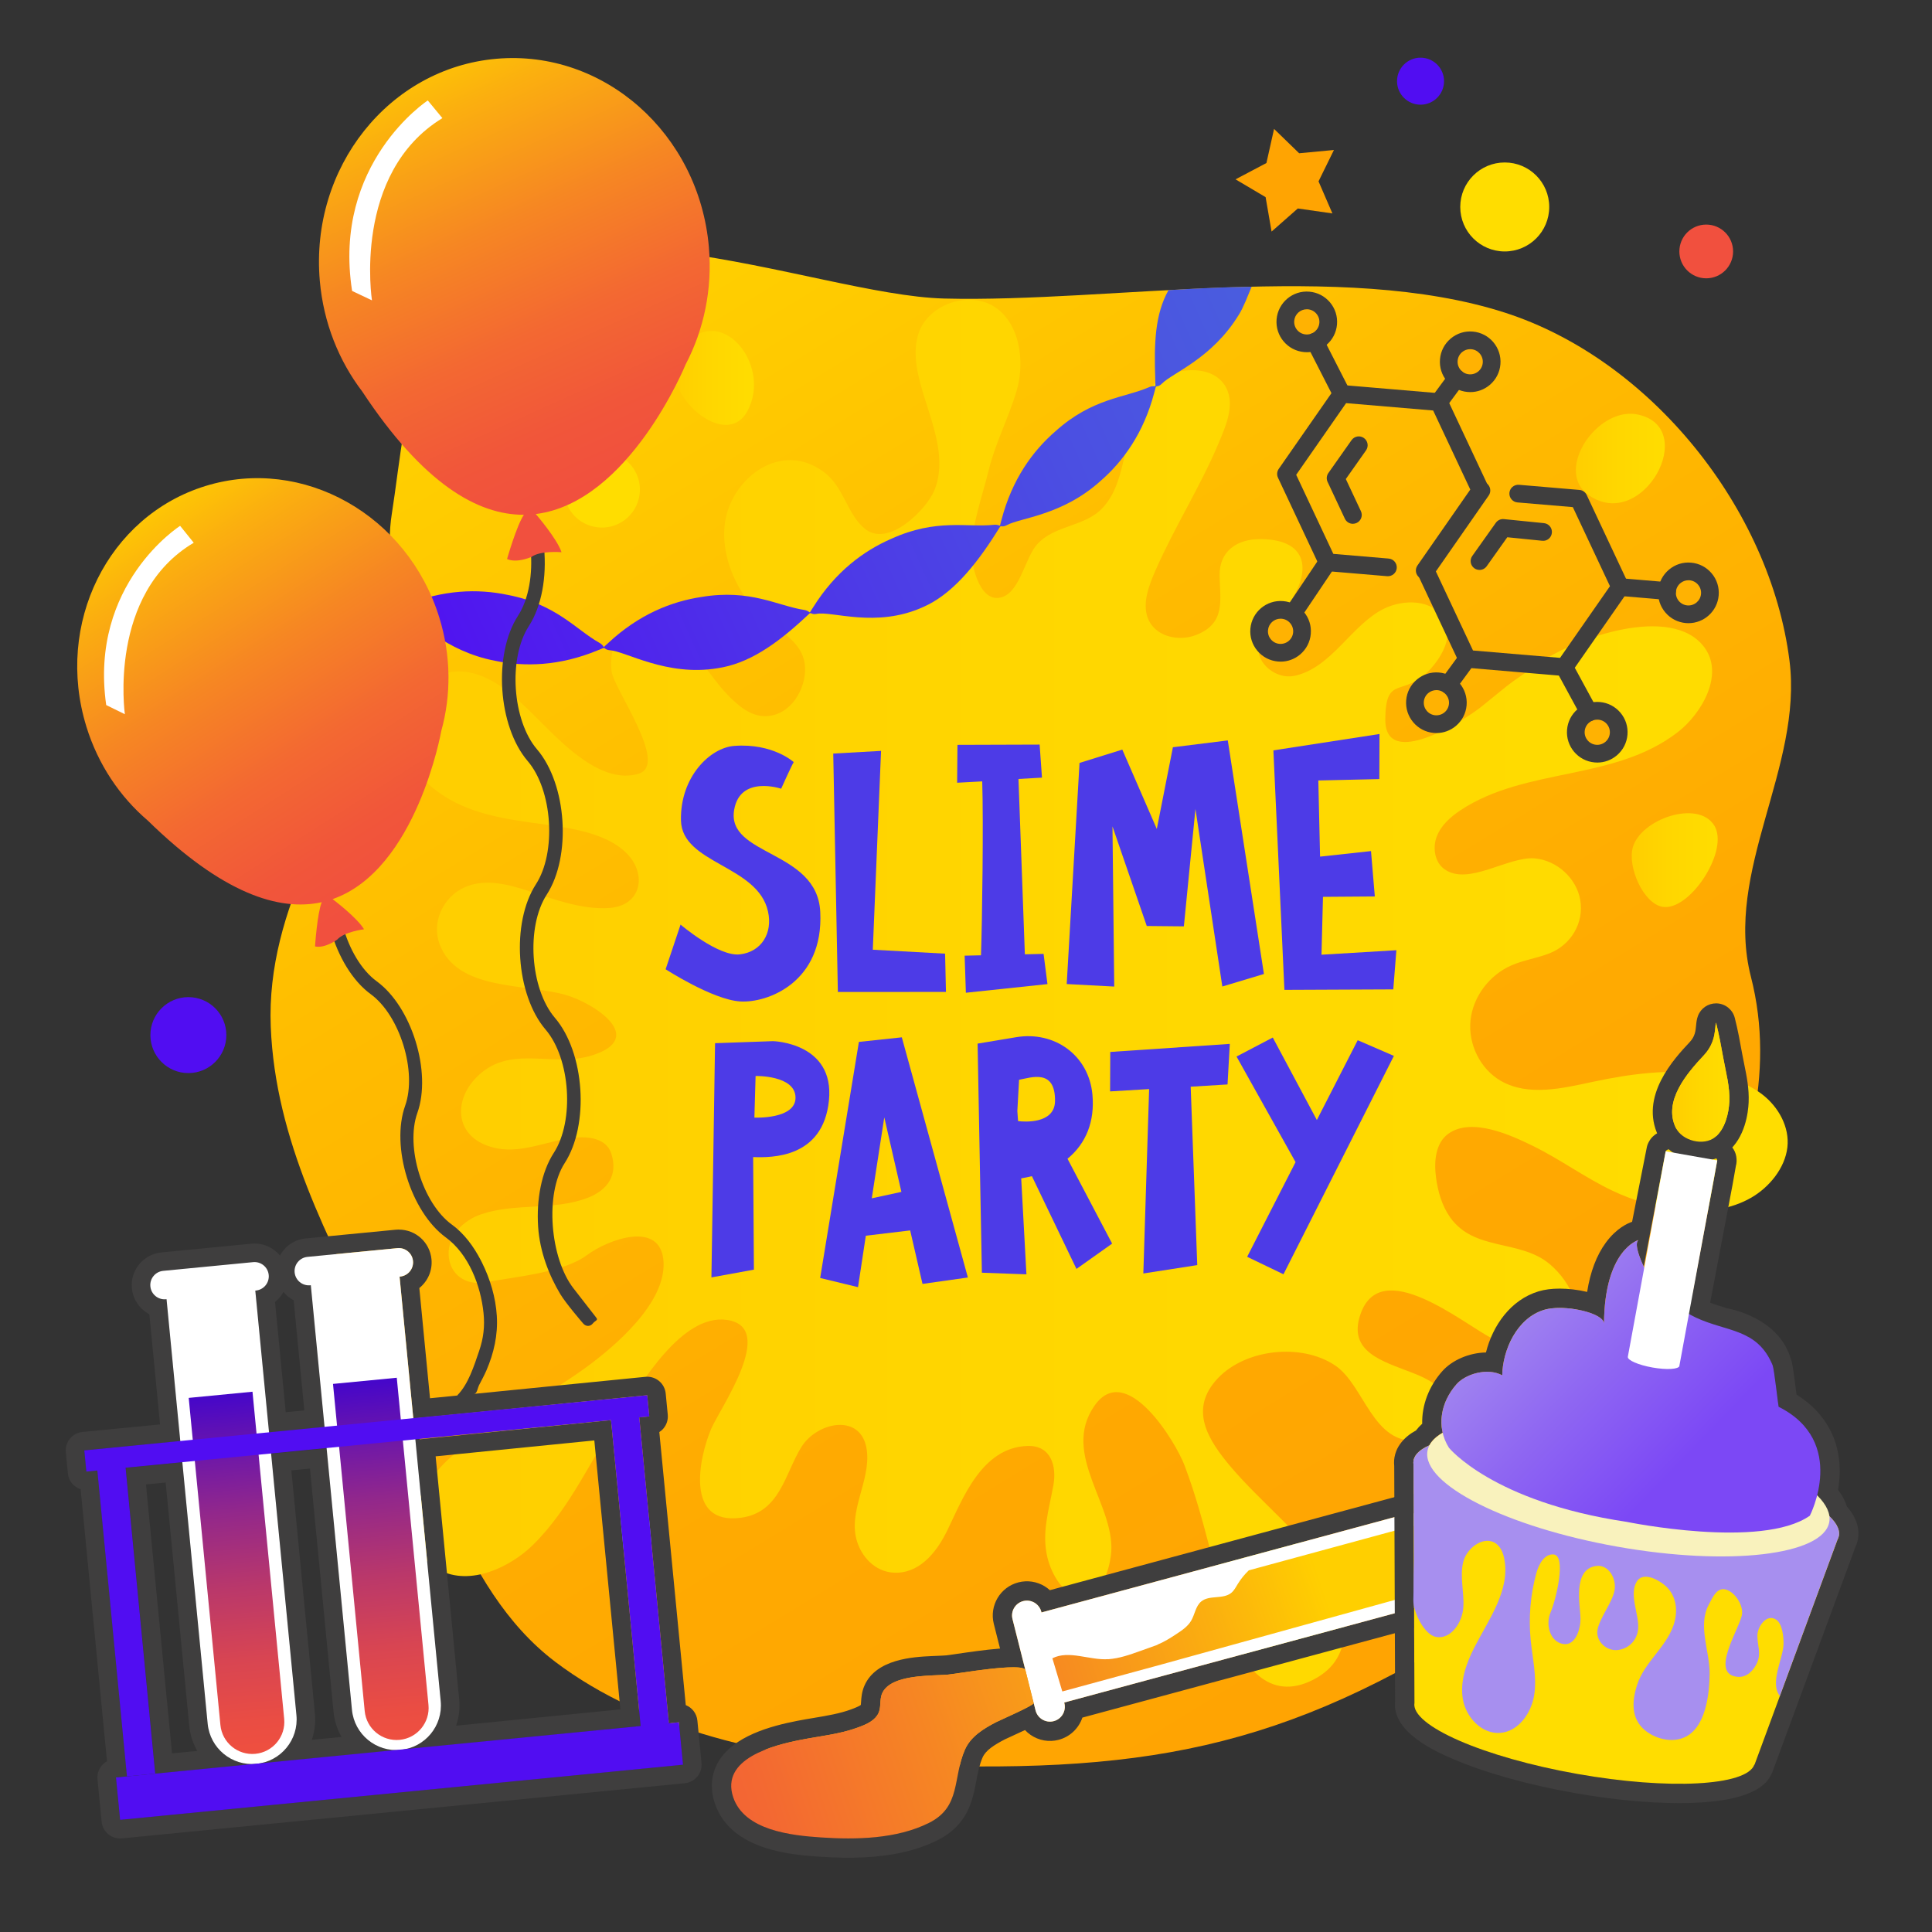 <?xml version="1.0" encoding="UTF-8"?>
<svg id="Layer_1" data-name="Layer 1" xmlns="http://www.w3.org/2000/svg" xmlns:xlink="http://www.w3.org/1999/xlink" viewBox="0 0 1080 1080">
  <rect x="0" y="0" width="1080" height="1080" fill="#333333" stroke="none"/>
  <defs>
    <style>
      .cls-1 {
        fill: url(#linear-gradient);
      }

      .cls-1, .cls-2, .cls-3, .cls-4, .cls-5, .cls-6, .cls-7, .cls-8, .cls-9, .cls-10, .cls-11, .cls-12, .cls-13, .cls-14, .cls-15, .cls-16, .cls-17, .cls-18, .cls-19, .cls-20, .cls-21, .cls-22, .cls-23, .cls-24, .cls-25, .cls-26, .cls-27, .cls-28, .cls-29 {
        stroke-width: 0px;
      }

      .cls-2 {
        fill: url(#linear-gradient-11);
      }

      .cls-3 {
        fill: url(#linear-gradient-12);
      }

      .cls-4 {
        fill: url(#linear-gradient-13);
      }

      .cls-5 {
        fill: url(#linear-gradient-10);
      }

      .cls-6 {
        fill: url(#New_Gradient_Swatch_copy_2-2);
      }

      .cls-7 {
        fill: url(#New_Gradient_Swatch_copy);
      }

      .cls-8 {
        fill: url(#New_Gradient_Swatch_copy_2);
      }

      .cls-9 {
        fill: url(#New_Gradient_Swatch_copy-2);
      }

      .cls-10 {
        fill: url(#New_Gradient_Swatch);
      }

      .cls-11 {
        fill: url(#linear-gradient-4);
      }

      .cls-12 {
        fill: url(#linear-gradient-2);
      }

      .cls-13 {
        fill: url(#linear-gradient-3);
      }

      .cls-14 {
        fill: url(#linear-gradient-8);
      }

      .cls-15 {
        fill: url(#linear-gradient-9);
      }

      .cls-16 {
        fill: url(#linear-gradient-7);
      }

      .cls-17 {
        fill: url(#linear-gradient-5);
      }

      .cls-18 {
        fill: url(#linear-gradient-6);
      }

      .cls-30 {
        isolation: isolate;
      }

      .cls-19 {
        fill: #f9f2bd;
      }

      .cls-20 {
        fill: #4d3be7;
      }

      .cls-21 {
        fill: #510df2;
      }

      .cls-22 {
        fill: #3f3e3e;
      }

      .cls-23 {
        fill: #a78fef;
      }

      .cls-24 {
        fill: #ffa402;
      }

      .cls-25 {
        fill: #fff;
      }

      .cls-26 {
        fill: #fd0;
      }

      .cls-27 {
        fill: #ffb202;
      }

      .cls-28 {
        fill: #f1503e;
      }

      .cls-29 {
        fill: #f2951c;
      }
    </style>
    <linearGradient id="New_Gradient_Swatch" data-name="New Gradient Swatch" x1="328.81" y1="106.02" x2="887.87" y2="1020.85" gradientUnits="userSpaceOnUse">
      <stop offset=".06" stop-color="#ffcf00"/>
      <stop offset=".31" stop-color="#ffbc00"/>
      <stop offset=".63" stop-color="#ffaa01"/>
      <stop offset=".86" stop-color="#ffa402"/>
    </linearGradient>
    <linearGradient id="linear-gradient" x1="224.34" y1="555.22" x2="999.3" y2="555.22" gradientUnits="userSpaceOnUse">
      <stop offset=".06" stop-color="#ffcf00"/>
      <stop offset=".43" stop-color="#ffd600"/>
      <stop offset="1" stop-color="#fd0"/>
    </linearGradient>
    <linearGradient id="linear-gradient-2" x1="912.14" y1="480.83" x2="960.21" y2="480.83" xlink:href="#linear-gradient"/>
    <linearGradient id="linear-gradient-3" x1="880.91" y1="256.31" x2="930.66" y2="256.31" xlink:href="#linear-gradient"/>
    <linearGradient id="linear-gradient-4" x1="376.74" y1="211.26" x2="421.49" y2="211.26" xlink:href="#linear-gradient"/>
    <linearGradient id="linear-gradient-5" x1="213.47" y1="380.75" x2="947.58" y2="53.22" gradientUnits="userSpaceOnUse">
      <stop offset="0" stop-color="#510df2"/>
      <stop offset=".25" stop-color="#4e31e9"/>
      <stop offset=".5" stop-color="#4b4fe2"/>
      <stop offset=".71" stop-color="#4a61de"/>
      <stop offset=".86" stop-color="#4a68dd"/>
    </linearGradient>
    <linearGradient id="linear-gradient-6" x1="233.52" y1="425.68" x2="967.63" y2="98.15" xlink:href="#linear-gradient-5"/>
    <linearGradient id="linear-gradient-7" x1="239.72" y1="439.58" x2="973.83" y2="112.05" xlink:href="#linear-gradient-5"/>
    <linearGradient id="linear-gradient-8" x1="231.26" y1="420.63" x2="965.38" y2="93.1" xlink:href="#linear-gradient-5"/>
    <linearGradient id="linear-gradient-9" x1="373.45" y1="886.39" x2="795.85" y2="766.67" gradientTransform="translate(-92.37 159.08) rotate(-2.77)" gradientUnits="userSpaceOnUse">
      <stop offset=".11" stop-color="#f1503e"/>
      <stop offset=".24" stop-color="#f1563a"/>
      <stop offset=".42" stop-color="#f36832"/>
      <stop offset=".62" stop-color="#f68623"/>
      <stop offset=".85" stop-color="#fbaf0f"/>
      <stop offset="1" stop-color="#ffcf00"/>
    </linearGradient>
    <linearGradient id="linear-gradient-10" x1="333.85" y1="913.53" x2="756.25" y2="793.82" gradientTransform="translate(-92.37 159.08) rotate(-2.77)" gradientUnits="userSpaceOnUse">
      <stop offset="0" stop-color="#f1503e"/>
      <stop offset=".14" stop-color="#f1563a"/>
      <stop offset=".34" stop-color="#f36832"/>
      <stop offset=".57" stop-color="#f68623"/>
      <stop offset=".83" stop-color="#fbaf0f"/>
      <stop offset="1" stop-color="#ffcf00"/>
    </linearGradient>
    <linearGradient id="linear-gradient-11" x1="831.5" y1="717.59" x2="987.35" y2="868.36" gradientUnits="userSpaceOnUse">
      <stop offset="0" stop-color="#a78fef"/>
      <stop offset=".36" stop-color="#8f67f2"/>
      <stop offset=".68" stop-color="#7c48f5"/>
    </linearGradient>
    <linearGradient id="linear-gradient-12" x1="934.74" y1="604.97" x2="966.74" y2="604.97" xlink:href="#linear-gradient"/>
    <linearGradient id="linear-gradient-13" x1="214.64" y1="383.38" x2="948.76" y2="55.85" xlink:href="#linear-gradient-5"/>
    <linearGradient id="New_Gradient_Swatch_copy" data-name="New Gradient Swatch copy" x1="171.82" y1="169.47" x2="302.83" y2="404.38" gradientTransform="translate(73.69 -161.45) rotate(4.81)" gradientUnits="userSpaceOnUse">
      <stop offset="0" stop-color="#ffcf00"/>
      <stop offset=".17" stop-color="#fbaf0f"/>
      <stop offset=".43" stop-color="#f68623"/>
      <stop offset=".66" stop-color="#f36832"/>
      <stop offset=".86" stop-color="#f1563a"/>
      <stop offset="1" stop-color="#f1503e"/>
    </linearGradient>
    <linearGradient id="New_Gradient_Swatch_copy_2" data-name="New Gradient Swatch copy 2" x1="122.95" y1="767.36" x2="142.47" y2="986.92" gradientUnits="userSpaceOnUse">
      <stop offset="0" stop-color="#3600d7"/>
      <stop offset=".14" stop-color="#5d10b6"/>
      <stop offset=".35" stop-color="#91278c"/>
      <stop offset=".55" stop-color="#ba386a"/>
      <stop offset=".73" stop-color="#d84552"/>
      <stop offset=".89" stop-color="#ea4d43"/>
      <stop offset="1" stop-color="#f1503e"/>
    </linearGradient>
    <linearGradient id="New_Gradient_Swatch_copy_2-2" data-name="New Gradient Swatch copy 2" x1="203.67" y1="760.19" x2="223.18" y2="979.74" xlink:href="#New_Gradient_Swatch_copy_2"/>
    <linearGradient id="New_Gradient_Swatch_copy-2" data-name="New Gradient Swatch copy" x1="81.63" y1="273.51" x2="221.7" y2="492.67" gradientTransform="matrix(1,0,0,1,0,0)" xlink:href="#New_Gradient_Swatch_copy"/>
  </defs>
  <circle class="cls-21" cx="105.3" cy="578.63" r="21.23"/>
  <path class="cls-10" d="M239.68,190.81c1.85-3.96,3.89-7.72,6.18-11.23,54.37-83.39,208.38-14.59,281.82-12.7,93.34,2.41,222.21-21.48,313.49,7.86,81.5,26.19,148.44,109.62,159.17,194.61,7.53,59.64-36.72,117.49-21.57,176.65,14.08,55.02-2.51,107.5-26.27,162.64-23.74,55.1-70.45,163.55-120,195.55-115.94,74.85-194.81,88.01-336.68,82-62.3-2.64-134.79-18.82-185.48-57.26-54.85-41.6-70.72-122.69-99.63-181.48-27.17-55.25-56.83-110.03-59.36-173.55-2.65-66.39,37.21-123.36,65.88-180.15,17.37-34.4-4.26-68.19,1.75-106.2,4.62-29.18,7.43-68.24,20.71-96.75Z"/>
  <g>
    <g>
      <path class="cls-1" d="M543.06,307.56c.27-14.56,6.16-30.48,9.57-44.51,3.73-15.36,11.13-29.34,15.63-44.43,4.18-14.02,2.83-33.67-8.86-44.44-14.62-13.46-40.8-4.96-46.16,12.86-3.48,11.57.2,24.45,3.68,35.63,5.01,16.1,12.33,35.19,5.27,51.72-4.5,10.54-25.72,32.13-38.9,21.04-10.05-8.45-11.5-23.44-23.12-31.85-23.6-17.09-49.78,3.13-54.47,26.09-4.15,20.31,6.84,44.97,24.01,57.9,9.48,7.14,19.85,13.24,20.34,25.7.46,11.68-7.86,26.59-21.77,27.06-8.78.3-15.91-6.18-21.41-11.77-12.09-12.3-23.12-35.56-41.84-40.09-17.86-4.32-25,13.45-23.12,26.97,1.38,9.9,31.87,51.7,15.28,57-20.43,6.53-42.52-16.55-54.76-28.73-15.2-15.12-35.32-36.51-59.88-25.19-25.25,11.65-21.73,42.13-4.66,58.37,16.28,15.5,36.47,19.75,58.43,22.88,17.52,2.5,41.44,4.39,54.19,17.45,11.29,11.57,8.03,29.11-9.92,30.34-15.84,1.08-31.91-5.29-46.59-9.97-10.82-3.45-23.32-6.51-34.24-1.61-12.34,5.54-18.56,19.79-14.03,31.79,9.88,26.18,47.45,21.92,70.26,28.33,15.79,4.44,45.95,23.88,15.21,33.78-22.74,7.32-46.71-6.9-65.44,12.96-11.78,12.5-11.47,31.01,6.74,37.64,14.8,5.39,28.87-1.04,43.37-3.78,9.27-1.75,22.66-2.09,25.92,8.36,3.67,11.76-1.95,20.22-13.53,24.62-18.85,7.16-40.21,2.61-59.37,9.12-10.05,3.41-18.52,12.13-18.11,22.53.42,10.88,9.28,17.54,20.74,15.44,16.97-3.11,43.52-5.41,56.54-15.13,11.95-8.92,41.74-19.86,42.87,3.99,1.09,22.89-27.01,46.96-44.34,59.49-23.75,17.18-51.31,29.59-73.62,48.55-18.17,15.44-36.43,48.15-7.5,63.85,17.39,9.43,40.01-1.7,52.3-13.74,21.42-20.99,33.17-49.49,49.62-73.7,10.98-16.15,33.64-55.92,59.05-52.23,28.24,4.11-4.01,49.33-8.96,61.05-6.72,15.91-14.76,53.78,16.7,49.53,22.01-2.97,24.62-24.89,33.85-39.61,8.91-14.21,33.78-19.14,36.53,1.88,2.26,17.29-10.99,34.44-5.31,51.45,3.15,9.44,11.45,17.59,22.72,16.99,13.7-.73,22.41-13.09,27.54-23.56,8.5-17.34,19.1-46.53,44.94-47.29,13.32-.39,16.21,11.67,14.45,21.67-2.41,13.7-6.8,26.74-3.36,40.8,2.07,8.46,9.11,23.05,20.76,21.42,9.96-1.4,13.61-14.66,14.68-22.41,3.76-27.47-28.59-56.51-9.01-84.16,17.73-25.05,45.25,20.49,50.17,33.48,11.38,30.04,17.2,61.82,26.39,92.46,6.29,20.95,22.55,41.08,47.92,26.12,23.13-13.64,15.59-42.13,3.85-60.13-14.02-21.51-35.37-37.69-52.02-57.27-13.29-15.63-23.84-32.57-7.42-49.89,15.33-16.18,46.44-19.84,65.46-7.11,16.41,10.98,21.03,44.71,46.57,41.94,10.18-1.1,18.69-9.94,17.08-19.69-1.62-9.83-11.69-14.73-20.53-18.17-16.59-6.46-36.08-11.59-28.99-32.51,11.26-33.22,56.58,4.38,73.74,13.44,13.28,7.01,29.28,13.58,41.24.58,12.35-13.43,2.83-32.05-8.99-42.11-16.58-14.11-42.25-7.07-55.79-26.24-4.65-6.58-6.9-14.58-7.94-22.57-1.14-8.73-.25-19,6.89-24.15,13.07-9.42,35.19.82,47.51,6.88,15.25,7.5,29,17.7,44.37,24.99,22.73,10.79,54.62,17.08,77.56,3.79,9.94-5.76,18.77-16.38,20.12-28.07,1.31-11.29-4.93-22.55-13.92-29.5s-20.37-10.16-31.64-11.62c-21-2.74-42.36.03-63.07,4.46-17.16,3.67-36.12,8.24-51.39-.42-11.65-6.6-18.48-20.57-17.11-33.89,1.37-13.32,10.6-25.39,22.87-30.76,6.8-2.98,14.3-4.01,21.22-6.72,11.99-4.69,19.48-16.93,17.24-29.9-2.09-12.13-13.08-22.09-25.34-23.18-14.93-1.33-37.23,15.61-50.58,6.01-5.47-3.93-6.7-12-4.27-18.28,2.43-6.28,7.73-11.01,13.36-14.72,36.63-24.15,85.7-16.07,121.32-43.55,13.24-10.22,26.44-32.41,14.66-47.78-18.34-23.93-71.69-4.91-91.1,8.55-21.91,15.19-12.8,8.45-33.38,25.01-9.2,7.4-53.7,35.75-53.62,7.26.07-26.11,10.31-11.61,25.58-28.75,6.31-7.09,12.47-18.19,7.38-27.29-6.47-11.57-22.83-11.37-33.62-6.1-18.28,8.93-29.47,33.37-50.34,37.62-9.93,2.02-21.04-6.81-19.99-16.67.89-8.36,12.35-16.88,17.17-23.81,11.96-17.2,11.6-35.52-15.42-36-13.86-.25-23.59,6.92-23.4,20.27.19,13.62,3.66,26.79-13.08,33.32-10.16,3.97-23.3.76-27.11-9.58-3.16-8.58.98-18.82,4.46-26.74,10.56-24.06,24.97-46.59,35.15-70.84,4.14-9.87,10.09-23,3.04-33.04-6.24-8.89-19.95-9.28-29.67-5.69-19.31,7.12-22.33,29.91-26.05,46.4-2.27,10.04-4.79,20.66-12.27,28.6-9.95,10.56-26.7,9.33-36.52,20.27-6.45,7.18-9.36,25.34-18.77,29.17-12.68,5.16-17.71-16.56-17.84-23.96-.01-.65-.01-1.31,0-1.97Z"/>
      <path class="cls-12" d="M958.99,462.78c-.2-.45-.43-.88-.69-1.3-9.11-14.73-41.24-3.57-45.57,12.29-2.99,10.97,5.92,31.34,16.66,33.15,14.73,2.48,36.18-29.52,29.59-44.14Z"/>
    </g>
    <path class="cls-13" d="M915.34,231.69c-1.12-.23-2.24-.35-3.36-.39-21.48-.67-42.6,32.64-23.77,45.6,30.21,20.8,62.18-38.09,27.13-45.21Z"/>
    <path class="cls-11" d="M379.68,196.91c-.66,1-1.2,2.03-1.65,3.07-8.51,20.1,27.3,52.09,39.58,30.15,15.08-26.96-17.3-64.63-37.93-33.22Z"/>
  </g>
  <g>
    <path class="cls-17" d="M222.57,339.89c-.24-.23.55-.19.55-.19,0,0,1.08-.5,3.04-1.26,21.52-8.94,41.09-9.37,57.6-5.9,27.25,5.22,38.2,19.47,51.32,26.8,1.84,1.03,2.36,2.3,2.36,2.3,0,0,.77.26.47.39.24.23-.58.18-.58.18,0,0-1.08.5-3.04,1.26-21.52,8.94-41.09,9.37-57.6,5.9-28.38-5.45-43.22-23.22-51.32-26.8-1.92-.85-2.36-2.3-2.36-2.3,0,0-.74-.26-.44-.38Z"/>
    <path class="cls-18" d="M337.26,361.94c-.3-.13.45-.37.45-.37,0,0,.84-.85,2.41-2.24,17.05-15.88,35.25-23.1,51.93-25.61,27.36-4.61,42.59,4.93,57.44,7.23,2.08.32,3.01,1.33,3.01,1.33,0,0,.82-.02.58.2.3.13-.48.38-.48.38,0,0-.84.85-2.41,2.24-17.05,15.88-32.32,25.93-49,28.43-28.5,4.79-51.52-9.52-60.37-10.06-2.1-.13-3.01-1.33-3.01-1.33,0,0-.78.02-.54-.2Z"/>
    <path class="cls-16" d="M452.55,342.61c-.32-.05.34-.47.34-.47,0,0,.59-1.04,1.75-2.79,12.38-19.75,28.09-31.42,43.56-38.14,25.24-11.51,42.42-6.23,57.36-7.84,2.09-.23,3.25.51,3.25.51,0,0,.78-.23.61.04.32.05-.37.49-.37.49,0,0-.59,1.04-1.75,2.79-12.38,19.75-25.75,35.4-41.22,42.12-26.29,11.98-51.02,2.09-59.71,3.85-2.06.42-3.25-.51-3.25-.51,0,0-.75.22-.58-.06Z"/>
    <path class="cls-14" d="M558.86,294.23c-.32.05.18-.55.18-.55,0,0,.25-1.17.83-3.19,5.9-22.54,17.4-38.39,30.15-49.43,20.64-18.54,38.61-18.64,52.39-24.65,1.93-.84,3.26-.49,3.26-.49,0,0,.68-.46.59-.14.32-.05-.21.57-.21.57,0,0-.25,1.17-.83,3.19-5.9,22.54-17.4,38.39-30.15,49.43-21.5,19.3-44.63,20.37-52.39,24.65-1.84,1.02-3.26.49-3.26.49,0,0-.65.43-.57.12Z"/>
  </g>
  <polygon class="cls-24" points="712.21 72.06 726.23 85.67 745.68 83.84 737.07 101.38 744.82 119.31 725.48 116.54 710.82 129.45 707.48 110.2 690.67 100.25 707.94 91.13 712.21 72.06"/>
  <circle class="cls-26" cx="841.16" cy="115.69" r="24.87"/>
  <circle class="cls-21" cx="794.09" cy="45.38" r="13.14"/>
  <circle class="cls-28" cx="953.79" cy="140.56" r="15.02"/>
  <circle class="cls-23" cx="355.44" cy="856.7" r="11.22"/>
  <path class="cls-22" d="M789.53,846c12.09-.58,23.32,7.39,26.4,19.58,3.51,13.9-4.92,28.02-18.82,31.53l-202.2,54.6.09.34c1.12,4.45-1.57,8.97-6.02,10.09-.55.14-1.1.22-1.64.25-3.87.19-7.46-2.37-8.45-6.27l-5.67-22.48s4.54,18.47,4.54,18.48c.28,1.15-19.16,9.65-20.96,10.59-6.89,3.57-14.13,7.94-17.4,15.35-6.9,15.66-2.02,31.91-20.07,40.93-11.19,5.59-24.12,7.89-37.04,8.51-7.96.38-15.91.14-23.44-.37-16.46-1.1-42.84-3.88-49.03-22.52-7.17-21.61,22.55-29.02,37.82-32.03,10.65-2.1,21.72-3.13,31.96-6.92,3.9-1.44,8.38-3.2,10.79-6.82,2.59-3.87.98-8.23,2.72-12.23,3.58-8.22,17.56-9.55,28.19-10.07,2.09-.1,4.04-.17,5.77-.25,1.01-.05,1.94-.1,2.77-.17,3.23-.26,21.52-3.46,33.3-4.02,5.57-.27,9.68.05,10.07,1.53h0s0,0,0,0l-7.21-28.54c-1.12-4.45,1.57-8.97,6.02-10.09.55-.14,1.1-.22,1.64-.25,3.87-.19,7.46,2.37,8.45,6.27l.09.34,202.2-54.6c1.71-.43,3.43-.68,5.13-.77M789.01,835.22c-2.43.12-4.87.48-7.25,1.08l-194.87,52.62c-3.66-3.31-8.56-5.2-13.74-4.95-1.26.06-2.53.25-3.76.56-10.22,2.58-16.43,12.99-13.85,23.21l3.49,13.81c-8.17.63-17.76,2.05-24.4,3.02-2.34.34-4.99.74-5.66.79-.72.06-1.53.1-2.41.15l-2.54.11c-1.03.04-2.11.09-3.23.14h-.07c-10.09.49-30.96,1.53-37.5,16.54-1.53,3.52-1.73,6.75-1.88,9.11-.03.53-.07,1.21-.13,1.64-1.01.87-4.13,2.03-5.36,2.48-6.39,2.37-13.44,3.54-20.91,4.79-3.07.51-6.24,1.04-9.39,1.66-14.86,2.93-35.59,8.49-44.02,22.93-4.01,6.89-4.69,14.87-1.96,23.09,8.82,26.58,43.68,28.9,58.56,29.9,9.19.61,17.26.74,24.68.38,16.43-.79,29.96-3.95,41.34-9.64,16.89-8.44,19.52-22.18,21.63-33.21.88-4.63,1.72-9,3.49-13.02,1.72-3.91,6.24-6.87,12.49-10.12.4-.2,1.54-.71,3.05-1.4,2.2-1.01,5.23-2.39,8.16-3.78,3.74,4,9.13,6.34,14.88,6.06,1.27-.06,2.53-.25,3.76-.56,6.53-1.65,11.43-6.5,13.44-12.46l194.87-52.63c9.35-2.36,17.36-8.33,22.4-16.76,5.03-8.43,6.48-18.32,4.08-27.84-4.27-16.91-19.99-28.57-37.39-27.73h0Z"/>
  <g>
    <g>
      <g class="cls-30">
        <path class="cls-25" d="M797.11,897.12c13.9-3.51,22.33-17.63,18.82-31.53-3.51-13.9-17.63-22.33-31.53-18.82l-202.2,54.6-.09-.34c-1.12-4.45-5.64-7.15-10.09-6.02-4.45,1.12-7.15,5.64-6.02,10.09l12.88,51.03c1.12,4.45,5.64,7.15,10.09,6.02,4.45-1.12,7.15-5.64,6.02-10.09l-.09-.34"/>
      </g>
      <path class="cls-15" d="M619.53,927.51c6.2-.43,12.13-2.54,17.98-4.64,3.18-1.14,6.36-2.27,9.53-3.41l-.02-.1c3.71-1.48,7.18-3.68,10.54-5.89,3.14-2.06,6.39-4.24,8.3-7.47,2.08-3.53,2.48-8.17,5.64-10.77,4.55-3.74,12.13-1.07,16.73-4.76,1.63-1.31,2.61-3.24,3.7-5.03,1.71-2.8,3.8-5.36,6.17-7.62l89.49-24.33c9.99-2.52,20.13,3.53,22.65,13.52,2.52,9.99-3.53,20.13-13.52,22.65l-146.94,40.65-55.94,15.23-5.55-18.54c9.28-4.72,20.84,1.21,31.23.48Z"/>
    </g>
    <path class="cls-5" d="M573.22,933.65c-1.15-4.65-38.61,2.09-43.37,2.48-9.45.77-32.03-.28-36.72,10.49-1.74,3.99-.13,8.35-2.72,12.23-2.42,3.62-6.89,5.37-10.79,6.82-10.24,3.79-21.32,4.82-31.96,6.92-15.27,3.01-44.99,10.42-37.82,32.03,6.19,18.64,32.57,21.42,49.03,22.52,19.76,1.32,42.4.89,60.47-8.14,18.04-9.02,13.16-25.27,20.07-40.93,3.26-7.41,10.51-11.77,17.4-15.35,1.8-.93,21.25-9.43,20.96-10.59,0,0-4.54-18.48-4.54-18.48Z"/>
  </g>
  <g>
    <g>
      <path class="cls-22" d="M937.55,641.93c2.45,0,5.43.27,8.61.83,7.8,1.38,13.86,3.99,13.78,5.9h0s0,0,0,0h0s.03.08.03.12-.05.06-.06.1l-1.42,8.01-.61,3.45-13.95,74.06c1.31.73,2.62,1.44,3.96,2.07,17.39,8.22,34.45,6,43.03,26.73.86,2.09,3.19,23.1,3.34,23.18,25.93,13.06,25.02,35.8,21.54,49.5,3.97,3.96,6.32,7.89,6.79,11.65,3.47,3.3,5.38,6.51,5.48,9.52.02.51-.02,1.01-.11,1.5-.02.11-.06.21-.09.32-.16.66-.4,1.29-.73,1.9l-32.18,87.29-14.15,38.37-.15.09c-2.57,6.96-18.67,10.64-41.93,10.64-16.21,0-35.91-1.79-56.92-5.5-52.57-9.29-93.37-27.1-91.13-39.76l-.31-79.95h0l-.2-52.71v-.34c-.06-.4-.1-.8-.1-1.2,0-.4.02-.79.09-1.18.09-.49.23-.98.42-1.45.3-.73.75-1.43,1.28-2.11,1.5-1.89,3.89-3.55,7.12-4.96,1.38-2.69,3.92-5.07,7.47-7.11-2.16-9.41.92-19.41,7.85-27.2,3.46-3.89,10.32-6.85,16.96-6.85,2.98,0,5.93.6,8.49,1.98.19-13.89,8.07-31.99,23.46-36.61,2.43-.73,5.42-1.06,8.6-1.06,11.24,0,24.85,4.07,24.82,8.81.28-41.48,19.24-46.75,19.24-46.75-2.25,1.81.12,8.7,2.98,14.84l12.26-64.47h.05c.35-1.07,2.8-1.64,6.37-1.64M965.76,731.43c-3.37-1.01-6.61-1.99-9.77-3.23l12.53-65.98.61-3.45,1.27-7.16c.09-.32.16-.64.22-.96.16-.93.2-1.89.12-2.83-.45-7.83-8.07-13.11-22.69-15.7-3.69-.65-7.32-1-10.49-1h0c-7.94,0-13.22,2.35-15.73,6.99-.63,1.07-1.09,2.28-1.32,3.57l-8.16,41.31c-2.47.83-8.77,3.61-14.66,11.63-5.2,7.08-8.7,16.31-10.47,27.57-5.19-1.25-10.66-1.85-15.37-1.85-4.42,0-8.36.51-11.71,1.51-15.7,4.71-25.71,19.17-29.48,34.18-9.35.17-18.87,4.24-24.41,10.47-7.51,8.45-11.48,19.02-11.23,29.37-1.31,1.18-2.46,2.43-3.46,3.75-3.4,1.86-6.13,4.08-8.15,6.62-1.26,1.58-2.19,3.15-2.85,4.79-.47,1.16-.81,2.37-1.03,3.59-.18,1.03-.27,2.11-.25,3.19,0,.57.04,1.15.1,1.74l.2,52.42.3,79.21c-1.85,17.19,23.15,28.1,31.5,31.74,17.97,7.84,42.32,14.71,68.56,19.35,20.98,3.71,41.31,5.67,58.8,5.67,41.2,0,49.14-10.91,51.48-16.23.29-.5.54-1.02.73-1.56l14.15-38.37,31.97-86.72c.52-1.09.93-2.21,1.23-3.36.12-.42.23-.85.3-1.28.22-1.23.31-2.49.27-3.74-.16-4.98-2.32-9.84-6.42-14.49-.97-3.17-2.63-6.3-4.97-9.36,3.86-22.6-4.41-41.55-23.23-53.23,0-.01,0-.03,0-.04-1.94-15.54-2.45-18.33-3.35-20.49-7.11-23.07-35.14-27.64-35.14-27.64Z"/>
      <path class="cls-22" d="M959.28,571.69c1.66,6.45,2.84,13.01,4.02,19.56,1.46,8.11,3.77,16.24,3.4,24.56-.3,6.69-2.46,15.38-7.87,19.81-2.2,1.8-5.06,2.61-8.03,2.61-5.65,0-11.64-2.97-14-7.78-7.25-14.79,6.21-30.49,15.65-40.55,7.25-7.73,5.95-15.89,6.82-18.22M959.27,560.89c-4.47,0-8.51,2.77-10.1,6.99-.72,1.92-.89,3.7-1.05,5.41-.28,2.98-.57,6.06-3.54,9.23-8.51,9.07-28.43,30.32-17.47,52.69,4.05,8.27,13.58,13.82,23.7,13.82,5.68,0,10.83-1.75,14.87-5.05,9.92-8.12,11.57-22.07,11.82-27.69.34-7.68-1.09-14.66-2.47-21.42-.38-1.85-.76-3.69-1.09-5.54-1.2-6.64-2.43-13.5-4.19-20.34-1.18-4.56-5.17-7.83-9.87-8.09-.2-.01-.39-.02-.59-.02h0Z"/>
    </g>
    <g>
      <path class="cls-26" d="M1027.97,858.55c2.8-15.82-48.17-38.06-113.83-49.67-65.67-11.61-121.17-8.2-123.96,7.62-.14.78-.11,1.57,0,2.38l.51,133.01c-2.24,12.66,38.56,30.47,91.13,39.76,51.16,9.05,94.49,6.67,98.85-5.13l.15-.08,46.33-125.66c.38-.71.68-1.45.82-2.22Z"/>
      <path class="cls-23" d="M1027.97,858.55c2.8-15.82-48.17-38.06-113.83-49.67-65.67-11.61-121.17-8.2-123.96,7.62-.14.78-.11,1.57,0,2.38l.2,53.05c-.31,12.86-.09,15.62-.3,22.35-.21,6.73,6.06,19.59,12.69,20.78,8.33,1.49,14.67-8.05,15.24-16.49.57-8.44-2.05-17.06-.09-25.29,1.95-8.23,12.08-15.43,18.69-10.15,2.45,1.96,3.66,5.09,4.27,8.16,3.49,17.48-8.53,33.72-16.67,49.58-4.65,9.06-8.22,19.28-6.4,29.3,1.83,10.02,10.66,19.3,20.81,18.53,10.27-.78,17.49-11.15,19.03-21.33,1.54-10.18-1-20.47-2-30.72-1.22-12.48-.13-25.19,3.19-37.29,1.36-4.93,4.43-10.73,9.53-10.42,7.52.45,1.39,25.54-1.6,32.45-2.99,6.92-.19,16.6,7.27,17.64,6.55.91,9.56-7.96,9.47-14.57-.09-6.62-4.72-27.59,9.06-29.1,6.68-.73,11.22,7.17,9.95,13.77-1.26,6.6-7.97,14.92-9.42,21.49-1.45,6.56,4.84,12.63,11.49,11.72,6.25-.85,10.69-5.69,11.16-11.99.58-7.73-5.2-18.96-.83-26.19,3.96-6.56,14.44.12,17.72,3.97,4.96,5.82,5.24,13.79,2.74,20.75-4.42,12.31-16.06,20.33-20.16,32.8-2.95,9-3.65,18.85,4.2,25.44,5.75,4.83,14.66,7.2,21.8,4.24,12.47-5.17,14.34-24.62,14.47-35.65.15-12.65-6.79-26.88-.47-38.72,2.26-4.23,4.88-10.77,10.84-7.95,4.39,2.08,8.38,8.41,7.73,13.33-.99,7.58-18.65,33.68-2.32,35,5.03.41,8.89-3.64,10.78-7.91,2.35-5.31.13-9.75.14-15.16,0-4.81,5.02-12.43,10.44-8.94,3.63,2.34,4.29,9.97,4.17,13.89-.22,7.76-7.87,21.52-2.06,28.8l32.18-87.29c.38-.71.68-1.45.82-2.22Z"/>
      <ellipse class="cls-19" cx="910.24" cy="830.91" rx="34.2" ry="114.05" transform="translate(-66.47 1582.57) rotate(-79.97)"/>
      <path class="cls-2" d="M809.94,809.28s24.43,30.27,99.27,41.43c0,0,75.47,15.53,102.49-3.41,0,0,21.42-41.35-17.44-60.92-.16-.08-2.48-21.09-3.34-23.18-8.58-20.73-25.64-18.52-43.03-26.73-8.78-4.15-17.07-10.66-23.33-18.1-1.67-1.98-12.73-21.9-8.66-25.17,0,0-18.96,5.27-19.24,46.75.04-6.08-22.39-11.06-33.43-7.75-15.39,4.62-23.28,22.72-23.46,36.61-8.28-4.46-20.45-.76-25.46,4.87-9.05,10.17-11.56,24.13-4.37,35.59Z"/>
      <g>
        <g class="cls-30">
          <path class="cls-25" d="M938.8,763.4l21.15-114.73-28.81-5.09-21.17,114.84c-.34,1.92,5.84,4.62,13.81,6.03,7.97,1.41,14.7.99,15.04-.92,0-.04-.03-.08-.03-.11Z"/>
        </g>
        <path class="cls-3" d="M952.45,589.91c-9.44,10.06-22.9,25.76-15.65,40.55,3.59,7.33,15.65,10.38,22.03,5.16,5.41-4.43,7.58-13.12,7.87-19.81.37-8.32-1.94-16.45-3.4-24.56-1.18-6.55-2.36-13.11-4.02-19.56-.88,2.33.43,10.49-6.82,18.22Z"/>
      </g>
    </g>
  </g>
  <path class="cls-4" d="M653.2,162.19c-7.55,13.53-8.12,29.36-7.39,50.18.02,2.1.11,3.29.11,3.29,0,0-.31.72-.01.58,0,.33.51-.28.51-.28,0,0,1.51.1,2.98-1.4,6.2-6.33,28.05-13.98,43.12-38.63,2.66-4.18,5.05-10.72,7.15-15.65-14.93.23-29.15.83-46.47,1.91Z"/>
  <g>
    <path class="cls-22" d="M796.42,323.87c-.98,0-1.96-.29-2.82-.89-2.24-1.56-2.8-4.65-1.23-6.89l29.53-42.42-20.76-44.2-48.66-4.12-27.9,40.07,20.76,44.2,30.94,2.62c2.72.23,4.74,2.63,4.51,5.35-.23,2.72-2.65,4.72-5.35,4.51l-33.79-2.86c-1.76-.15-3.31-1.23-4.06-2.83l-23.19-49.37c-.75-1.6-.59-3.48.42-4.93l31.17-44.77c1.01-1.45,2.71-2.24,4.48-2.11l54.35,4.61c1.76.15,3.31,1.23,4.06,2.83l23.19,49.37c.75,1.6.59,3.48-.42,4.93l-31.17,44.77c-.96,1.38-2.5,2.12-4.07,2.12Z"/>
    <path class="cls-22" d="M756.27,292.81c-1.86,0-3.64-1.05-4.48-2.85l-9.66-20.58c-.76-1.61-.59-3.5.44-4.96l12.96-18.38c1.58-2.23,4.67-2.77,6.9-1.19,2.23,1.58,2.77,4.67,1.19,6.9l-11.3,16.03,8.44,17.97c1.16,2.47.1,5.42-2.38,6.58-.68.32-1.4.47-2.1.47Z"/>
    <path class="cls-22" d="M827.04,318.59c-.99,0-1.99-.3-2.86-.91-2.23-1.58-2.75-4.67-1.17-6.9l13.16-18.53c1.03-1.45,2.75-2.25,4.53-2.06l22.38,2.25c2.72.27,4.7,2.7,4.43,5.42s-2.66,4.75-5.42,4.43l-19.51-1.96-11.5,16.19c-.97,1.36-2.49,2.08-4.04,2.08Z"/>
    <path class="cls-22" d="M874.51,377.89c-.14,0-.28,0-.42-.02l-54.35-4.61c-1.76-.15-3.31-1.23-4.06-2.83l-23.19-49.37c-.75-1.6-.59-3.48.42-4.93l31.16-44.77c1.56-2.25,4.65-2.79,6.89-1.24,2.24,1.56,2.8,4.65,1.23,6.89l-29.53,42.42,20.76,44.2,48.66,4.12,27.9-40.07-20.76-44.2-30.94-2.62c-2.72-.23-4.74-2.63-4.51-5.35.23-2.72,2.6-4.71,5.35-4.51l33.79,2.87c1.76.15,3.31,1.23,4.06,2.83l23.19,49.37c.75,1.6.59,3.48-.42,4.93l-31.16,44.77c-.93,1.34-2.45,2.12-4.06,2.12Z"/>
    <g>
      <circle class="cls-27" cx="730.51" cy="179.93" r="12"/>
      <path class="cls-22" d="M730.53,196.88c-.48,0-.97-.02-1.46-.06-9.31-.79-16.24-9.01-15.45-18.32.79-9.31,9-16.28,18.32-15.45,4.51.38,8.6,2.5,11.52,5.96,2.92,3.46,4.32,7.85,3.93,12.36s-2.5,8.6-5.96,11.52c-3.09,2.6-6.91,4-10.9,4ZM730.5,172.88c-3.62,0-6.71,2.78-7.02,6.45-.33,3.87,2.55,7.29,6.43,7.62,3.86.34,7.29-2.56,7.62-6.43.16-1.88-.42-3.7-1.64-5.14-1.21-1.44-2.91-2.32-4.79-2.48-.2-.02-.4-.02-.6-.02Z"/>
    </g>
    <g>
      <circle class="cls-27" cx="715.85" cy="352.9" r="12"/>
      <path class="cls-22" d="M715.88,369.85c-.48,0-.97-.02-1.46-.06-4.51-.38-8.6-2.5-11.52-5.96-2.92-3.46-4.32-7.85-3.93-12.36.79-9.31,9-16.24,18.32-15.45,4.51.38,8.6,2.5,11.52,5.96,2.92,3.46,4.32,7.85,3.93,12.36s-2.5,8.6-5.96,11.52c-3.09,2.6-6.91,4-10.9,4ZM715.84,345.85c-3.62,0-6.71,2.78-7.02,6.45-.16,1.88.42,3.7,1.64,5.14,1.21,1.44,2.91,2.32,4.79,2.48,1.85.15,3.7-.42,5.14-1.63,1.44-1.22,2.32-2.91,2.48-4.79s-.42-3.7-1.64-5.14c-1.21-1.44-2.91-2.32-4.79-2.48-.2-.02-.4-.02-.6-.02Z"/>
    </g>
    <g>
      <circle class="cls-27" cx="802.95" cy="392.83" r="12"/>
      <path class="cls-22" d="M802.98,409.78c-.48,0-.97-.02-1.46-.06-9.31-.79-16.24-9-15.45-18.32.38-4.51,2.5-8.6,5.96-11.52,3.46-2.92,7.83-4.33,12.36-3.94,9.31.79,16.24,9.01,15.45,18.32-.38,4.51-2.5,8.6-5.96,11.52-3.09,2.6-6.91,4-10.9,4ZM802.94,385.78c-1.66,0-3.25.58-4.53,1.66-1.44,1.21-2.32,2.91-2.48,4.79-.33,3.87,2.55,7.29,6.43,7.61,1.85.14,3.7-.42,5.14-1.63,1.44-1.21,2.32-2.91,2.48-4.79.33-3.87-2.56-7.29-6.43-7.62-.2-.02-.4-.02-.6-.02Z"/>
    </g>
    <g>
      <circle class="cls-27" cx="892.88" cy="409.32" r="12"/>
      <path class="cls-22" d="M892.9,426.27c-.48,0-.97-.02-1.46-.06-9.31-.79-16.24-9-15.45-18.32.38-4.51,2.5-8.6,5.96-11.52,3.46-2.92,7.84-4.33,12.36-3.93,4.51.38,8.6,2.5,11.52,5.96,2.92,3.46,4.32,7.85,3.93,12.36-.38,4.51-2.5,8.6-5.96,11.52-3.09,2.6-6.91,4-10.9,4ZM892.86,402.28c-1.66,0-3.25.58-4.53,1.66-1.44,1.22-2.32,2.91-2.48,4.79-.33,3.87,2.55,7.29,6.43,7.61,1.85.16,3.7-.42,5.14-1.63,1.44-1.22,2.32-2.91,2.48-4.79.16-1.87-.42-3.7-1.63-5.14-1.21-1.44-2.92-2.32-4.79-2.47-.2-.02-.4-.02-.61-.02Z"/>
    </g>
    <g>
      <circle class="cls-27" cx="943.86" cy="331.41" r="12"/>
      <path class="cls-22" d="M943.87,348.36c-.48,0-.96-.02-1.44-.06-4.51-.38-8.6-2.5-11.52-5.96-2.92-3.46-4.32-7.85-3.93-12.36.38-4.51,2.5-8.6,5.96-11.52,3.46-2.92,7.83-4.34,12.36-3.93,4.51.38,8.6,2.5,11.52,5.96,2.92,3.46,4.32,7.85,3.93,12.36h0c-.75,8.83-8.17,15.51-16.88,15.51ZM943.85,324.36c-1.66,0-3.25.58-4.53,1.66-1.44,1.21-2.32,2.91-2.48,4.79-.16,1.88.42,3.7,1.63,5.14,1.21,1.44,2.92,2.32,4.79,2.48,3.84.32,7.29-2.55,7.62-6.43h0c.16-1.87-.42-3.7-1.64-5.14-1.21-1.44-2.92-2.32-4.79-2.48-.2-.02-.4-.02-.61-.02ZM955.82,332.42h.04-.04Z"/>
    </g>
    <g>
      <circle class="cls-27" cx="821.85" cy="202.23" r="12"/>
      <path class="cls-22" d="M821.88,219.18c-.48,0-.97-.02-1.46-.06-4.51-.38-8.6-2.5-11.52-5.96-2.92-3.46-4.32-7.85-3.93-12.36.38-4.51,2.5-8.6,5.96-11.52s7.83-4.33,12.36-3.93c9.31.79,16.24,9,15.45,18.32-.38,4.51-2.5,8.6-5.96,11.52-3.09,2.6-6.91,4-10.9,4ZM821.84,195.18c-1.66,0-3.25.58-4.53,1.66-1.44,1.22-2.32,2.91-2.48,4.79-.16,1.88.42,3.7,1.63,5.14s2.91,2.32,4.79,2.47c1.86.15,3.7-.42,5.14-1.63,1.44-1.22,2.32-2.91,2.48-4.79.33-3.87-2.55-7.29-6.43-7.61-.2-.02-.4-.02-.61-.02Z"/>
    </g>
    <path class="cls-22" d="M809.56,387.76c-1.01,0-2.04-.31-2.92-.96-2.21-1.61-2.69-4.71-1.07-6.92l10.59-14.48c1.62-2.21,4.71-2.69,6.92-1.07,2.21,1.61,2.69,4.71,1.07,6.92l-10.59,14.48c-.97,1.33-2.47,2.03-4,2.03Z"/>
    <path class="cls-22" d="M888.26,403.21c-1.76,0-3.46-.94-4.36-2.59l-13.75-25.32c-1.3-2.4-.41-5.41,1.99-6.71,2.4-1.31,5.41-.42,6.71,1.99l13.75,25.32c1.3,2.4.41,5.41-1.99,6.71-.75.41-1.56.6-2.36.6Z"/>
    <path class="cls-22" d="M931.91,335.34c-.14,0-.28,0-.42-.02l-26.24-2.22c-2.72-.23-4.74-2.63-4.51-5.35s2.6-4.7,5.35-4.51l26.24,2.22c2.72.23,4.74,2.63,4.51,5.35-.22,2.58-2.38,4.53-4.93,4.53Z"/>
    <path class="cls-22" d="M804.39,229.72c-1.02,0-2.05-.31-2.93-.97-2.2-1.62-2.67-4.72-1.05-6.92l9.81-13.31c1.62-2.2,4.72-2.68,6.92-1.05,2.2,1.62,2.67,4.72,1.05,6.92l-9.81,13.31c-.97,1.32-2.47,2.01-3.99,2.01Z"/>
    <path class="cls-22" d="M750.05,225.12c-1.8,0-3.54-.98-4.41-2.7l-14.9-29.18c-1.24-2.43-.28-5.41,2.16-6.66,2.44-1.25,5.42-.28,6.66,2.16l14.9,29.18c1.24,2.43.28,5.41-2.16,6.66-.72.37-1.49.54-2.25.54Z"/>
    <path class="cls-22" d="M723.77,346.48c-.95,0-1.91-.27-2.76-.84-2.27-1.53-2.87-4.6-1.35-6.87l18.3-27.22c1.53-2.27,4.6-2.87,6.87-1.35,2.27,1.53,2.87,4.6,1.35,6.87l-18.3,27.22c-.95,1.42-2.52,2.19-4.11,2.19Z"/>
  </g>
  <g class="cls-30">
    <path class="cls-29" d="M367.88,273.22c-.2-.02-.4-.03-.59-.05.2.02.39.04.59.05Z"/>
  </g>
  <path class="cls-26" d="M316.65,281.25c2.41,6.31,7.78,11.36,14.84,13.07,11.4,2.76,22.87-4.25,25.62-15.65,2.32-9.58-2.28-19.2-10.58-23.66-7.09,8.75-16.84,17.53-29.89,26.23Z"/>
  <g>
    <path class="cls-22" d="M300.2,418.89c-13.87-16.21-16.19-50.97-4.59-68.87,7.28-11.25,9.98-27.6,8.56-43.44l-7.55.5c1.27,13.61-.95,27.7-7.05,37.13-13.94,21.52-11.25,61.76,5.42,81.24,13.87,16.2,16.19,50.96,4.59,68.87-13.94,21.52-11.25,61.76,5.42,81.24,13.87,16.2,16.19,50.96,4.59,68.87-6.97,10.76-9.78,26.2-8.77,41.39.94,14.07,6.18,27.24,12.41,37.63,3.07,5.11,12.17,15.7,12.78,16.41,1.53,1.79,3.94,1.78,5.39-.04,1.45-1.82,3.27-1.68,1.74-3.47-.55-.64-6.86-8.79-12.61-16.22-13.01-16.82-16.04-52.7-4.9-69.9,13.94-21.52,11.25-61.76-5.42-81.24-13.87-16.21-16.19-50.97-4.59-68.87,13.94-21.52,11.25-61.76-5.42-81.24Z"/>
    <g class="cls-30">
      <path class="cls-7" d="M178.77,156.94c-5.5-63.32,38.73-118.87,98.78-124.09,60.06-5.22,113.21,41.88,118.71,105.19,2.06,23.74-2.86,46.38-12.99,65.69h0s-31.52,77.21-83.78,83.62l.04.04s11.86,13.71,14.36,21.3c0,0-11.8-1.04-16.77,2.61,0,0-8.18,3.7-13.67,1.19,0,0,5.39-18.86,9.4-24.72-25.84.12-56.32-17.39-90.28-68.8h.01c-13.12-17.2-21.76-38.49-23.81-62.03Z"/>
    </g>
    <g class="cls-30">
      <path class="cls-25" d="M239.13,56.16s-53.48,34.96-42.3,106.48l11.1,5.26s-11.1-71.05,39.37-101.87l-8.17-9.88Z"/>
    </g>
  </g>
  <g>
    <path class="cls-22" d="M222.95,697.69c4.06,0,7.53,3.09,7.93,7.21.42,4.38-2.79,8.28-7.17,8.71l-.34.03,7.68,79.3,130.75-13.01,1.15,11.85-5.6.54,16.57,170.98,5.6-.54,2.3,23.71-314.69,30.83-2.3-23.71,6.21-.6-16.57-170.98-6.21.6-1.15-11.85,53.66-5.2-7.68-79.3-.34.03c-.26.03-.52.04-.78.04-4.06,0-7.53-3.08-7.93-7.21-.42-4.39,2.79-8.28,7.17-8.71l50.29-4.87c.26-.03.52-.04.78-.04,4.06,0,7.53,3.08,7.93,7.21.42,4.38-2.79,8.28-7.17,8.71l-.34.03,7.68,79.3,31.04-3.01-7.68-79.3-.34.03c-.26.03-.52.04-.78.04-4.06,0-7.53-3.08-7.93-7.21-.42-4.39,2.79-8.28,7.17-8.71l50.29-4.87c.26-.03.52-.04.78-.04M224.09,978.18h-.12s.08,0,.12,0l134.03-13.33-16.57-170.98-109.35,10.94,14.16,146.17c1.32,13.66-8.64,25.81-22.28,27.2M143.31,986l80.65-7.81c-.82.08-1.63.12-2.43.12-12.68,0-23.53-9.64-24.78-22.52l-14.16-146.17-31.04,3.01,14.16,146.17c1.33,13.7-8.7,25.88-22.4,27.21M86.85,991.47l56.45-5.47c-.82.08-1.62.12-2.43.12-12.68,0-23.53-9.64-24.78-22.52l-14.16-146.17-31.65,3.07,16.57,170.98M229.91,781.16l1.14,11.79-1.14-11.79M149.26,788.97l1.14,11.79-1.14-11.79M222.95,687.33h0c-.59,0-1.18.03-1.78.09l-50.29,4.87c-6.31.61-11.57,4.37-14.38,9.57-3.37-4.12-8.49-6.71-14.21-6.71-.59,0-1.18.03-1.78.09l-50.29,4.87c-10.07.98-17.47,9.96-16.49,20.03.62,6.4,4.42,11.74,9.76,14.52l5.97,61.61-43.34,4.2c-2.74.26-5.26,1.61-7,3.73-1.75,2.12-2.58,4.85-2.32,7.59l1.15,11.85c.41,4.24,3.32,7.63,7.13,8.87l14.73,152.05c-1.13.63-2.14,1.46-2.98,2.48-1.75,2.12-2.58,4.85-2.32,7.59l2.3,23.71c.27,2.74,1.61,5.26,3.73,7.01,1.86,1.53,4.19,2.36,6.59,2.36.34,0,.67-.02,1.01-.05l314.69-30.83c5.69-.56,9.86-5.62,9.31-11.32l-2.3-23.71c-.39-4-3-7.25-6.49-8.64l-14.79-152.62c.9-.58,1.71-1.29,2.4-2.13,1.75-2.12,2.58-4.85,2.32-7.59l-1.15-11.85c-.27-2.74-1.61-5.27-3.74-7.01-1.86-1.53-4.19-2.36-6.58-2.36-.34,0-.68.02-1.03.05l-120.41,11.98-.14-1.44s0-.03,0-.04l-5.83-60.13c4.67-3.75,7.42-9.7,6.8-16.08-.92-9.45-8.76-16.58-18.25-16.58h0ZM153.75,727.82c.98-.79,1.88-1.68,2.7-2.67.77-.93,1.43-1.92,1.99-2.96,1.56,1.91,3.51,3.5,5.71,4.64l5.97,61.61-10.4,1.01-.14-1.47s0,0,0-.01l-5.83-60.14h0ZM243.52,814.09l88.71-8.88,14.57,150.34-91.82,9.13c1.57-4.59,2.2-9.58,1.71-14.71l-13.17-135.89h0ZM162.87,821.94l10.4-1.01,13.16,135.85c.5,5.16,2.07,9.96,4.49,14.19l-16.62,1.61c1.58-4.61,2.23-9.63,1.73-14.79l-13.16-135.85h0ZM81.6,829.81l11.01-1.07,13.16,135.85c.5,5.16,2.07,9.96,4.49,14.19l-14.09,1.37-14.57-150.34h0Z"/>
    <g>
      <g>
        <g class="cls-30">
          <path class="cls-25" d="M149.26,788.97l16.45,169.82c1.33,13.7-8.7,25.89-22.41,27.21-13.7,1.33-25.88-8.7-27.21-22.41l-22.99-237.33-.34.03c-4.39.42-8.28-2.79-8.71-7.17-.42-4.39,2.79-8.28,7.17-8.71l50.29-4.87c4.39-.42,8.28,2.79,8.71,7.17.42,4.39-2.79,8.28-7.17,8.71l-.34.03,8.71,89.93"/>
        </g>
        <path class="cls-8" d="M105.49,781.43l17.72,182.87c.95,9.84,9.71,17.05,19.55,16.1,9.84-.95,17.05-9.71,16.1-19.55l-17.72-182.87-35.65,3.45Z"/>
      </g>
      <g>
        <g class="cls-30">
          <path class="cls-25" d="M229.91,781.16l16.45,169.82c1.33,13.7-8.7,25.89-22.41,27.21-13.7,1.33-25.88-8.7-27.21-22.41l-22.99-237.33-.34.03c-4.39.42-8.28-2.79-8.71-7.17-.42-4.39,2.79-8.28,7.17-8.71l50.29-4.87c4.39-.42,8.28,2.79,8.71,7.17.42,4.39-2.79,8.28-7.17,8.71l-.34.03,8.71,89.93"/>
        </g>
        <path class="cls-6" d="M186.15,773.62l17.72,182.87c.95,9.84,9.71,17.05,19.55,16.1,9.84-.95,17.05-9.71,16.1-19.55l-17.72-182.87-35.65,3.45Z"/>
      </g>
      <rect class="cls-21" x="62.43" y="814.91" width="15.88" height="177.74" transform="translate(-86.83 11) rotate(-5.53)"/>
      <polygon class="cls-21" points="362.96 791.79 361.81 779.94 47.12 810.77 48.27 822.62 341.55 793.86 358.12 964.85 64.83 993.61 67.13 1017.31 381.82 986.48 379.52 962.77 373.92 963.32 357.36 792.33 362.96 791.79"/>
    </g>
  </g>
  <g>
    <g>
      <path class="cls-20" d="M399.71,583.15l32.45-1.14s34.49.82,31.22,33.17c-3.27,32.35-32.14,32-42.37,31.63l.43,62.93-23.75,4.34,2.03-130.93ZM444.7,613.4c-.28-12.42-22.32-11.92-22.32-11.92l-.67,23.27s23.27,1.08,22.99-11.35Z"/>
      <path class="cls-20" d="M508.79,687.81l-24.79,2.96-4.36,28.76-21.16-5.13,21.65-131.97,23.99-2.56,36.93,134.26-25.37,3.58-6.89-29.91ZM503.89,666.27l-9.57-41.67-6.99,45.26,16.56-3.59Z"/>
      <path class="cls-20" d="M576.83,657.49c-2.19.48-4.18.95-5.97,1.22l2.92,53.65-24.9-.91-2.4-128.06,21.53-3.59c21.33-3.58,40.66,9.96,42.67,32.14,1.34,14.8-3.43,27.19-13.94,35.8l24.95,47.44-19.94,14.15-24.91-51.86ZM569.1,626.69c3.43.48,20.32,1.67,20.66-10.98.34-18.46-13.32-13.35-20.09-12.11l-.97,17.48.4,5.6Z"/>
      <path class="cls-20" d="M686.22,606.21l-20.62,1.26,3.67,99.73-30.14,4.68,3.24-103.08-21.82,1.3.1-22.05,66.82-4.51-1.27,22.66Z"/>
      <path class="cls-20" d="M779.19,590.25l-61.72,122.07-20.3-9.76,27.06-52.93-33-59.02,20.26-10.62,24.64,46.11,22.84-44.61,20.24,8.76Z"/>
    </g>
    <g>
      <path class="cls-20" d="M372.09,541.8l8.35-24.94s21.15,18.03,33.15,16.64c12.01-1.39,18.46-11.79,15.73-23.99-5.72-25.96-48.09-26.55-48.65-50.85-.55-24.29,16.24-40.72,29.82-41.7,21.59-1.61,33.21,9.06,33.21,9.06-1.08,1.59-7.02,14.87-7.02,14.87,0,0-22.92-7.73-26.27,11.75-4.54,25.96,46.44,22.35,48.12,57.1,2.01,39.42-29.61,51.06-44.79,50.07-15.41-.99-41.66-18-41.66-18Z"/>
      <path class="cls-20" d="M468.37,554.53l-2.58-133.28,26.72-1.5-4.61,111.15,40.41,2.2.49,21.39-60.42.03Z"/>
      <path class="cls-20" d="M585.53,550.12l-45.6,4.83-.69-20.72,9.14-.21c.68-19.19,1.42-74.73.69-97.22l-14.03.76.19-21.18,45.93-.15,1.31,18.47-13.14.75,3.57,98.02,10.47-.24,2.17,16.9Z"/>
      <path class="cls-20" d="M668.26,452.21l-6.47,65.63-20.74-.2-19.17-55.68.98,89.54-26.56-1.41,7.16-123.61,23.91-7.45,19.29,44.37,9-45.68,30.68-3.82,20.2,130.57-23.25,7-15.03-99.25Z"/>
      <path class="cls-20" d="M717.99,553.32l-6.16-133.86,59.32-9.15-.1,25.2-34.1.78.97,42.57,28.47-3.1,2.14,25.37-28.98.21-.83,32.35,41.86-2.51-1.73,21.89-60.86.27Z"/>
    </g>
  </g>
  <path class="cls-22" d="M252.55,684.53c-16.3-11.89-26.02-43.38-19.25-62.38,8.13-22.85-3.12-59.3-22.71-73.59-8.58-6.26-15.31-17.96-18.79-30.4l-6.84,2.11c4.11,14.47,12.03,28,22.27,35.47,16.3,11.88,26.02,43.37,19.25,62.38-8.13,22.85,3.12,59.3,22.71,73.59,12.84,9.36,19.55,26.99,21.11,42.3.76,7.43-.03,14.1-2.44,21.13-2.84,8.28-6,18.64-12.31,24.95l6.37,1.06s3.57-2.05,3.57-2.05c1.3-.75,1.6-3.42,2.26-4.7,1.4-2.76,2.91-5.43,4.14-8.28,4.19-9.7,6.49-19.86,5.84-30.44-.64-10.43-3.7-20.66-8.35-29.99-.23-.47-.47-.93-.71-1.39-3.93-7.54-9.17-14.72-16.1-19.77Z"/>
  <g>
    <g class="cls-30">
      <path class="cls-9" d="M48.28,406.13c-17.73-57.44,12.07-117.64,66.56-134.45,54.49-16.81,113.03,16.12,130.75,73.56,6.65,21.53,6.61,43.45,1.1,63.33h0s-13.73,77.68-60.77,94.04l.04.03s13.7,10.31,17.53,16.83c0,0-11.12,1.39-14.98,5.76,0,0-6.82,5.05-12.41,3.83,0,0,1.22-18.52,3.76-24.73-23.86,5.27-55.54-4.83-97.2-45.59h0c-15.57-13.29-27.8-31.25-34.39-52.6Z"/>
    </g>
    <g class="cls-30">
      <path class="cls-25" d="M100.7,293.95s-51.01,32.39-41.33,100.18l10.43,5.12s-9.61-67.34,38.5-95.85l-7.6-9.44Z"/>
    </g>
  </g>
</svg>